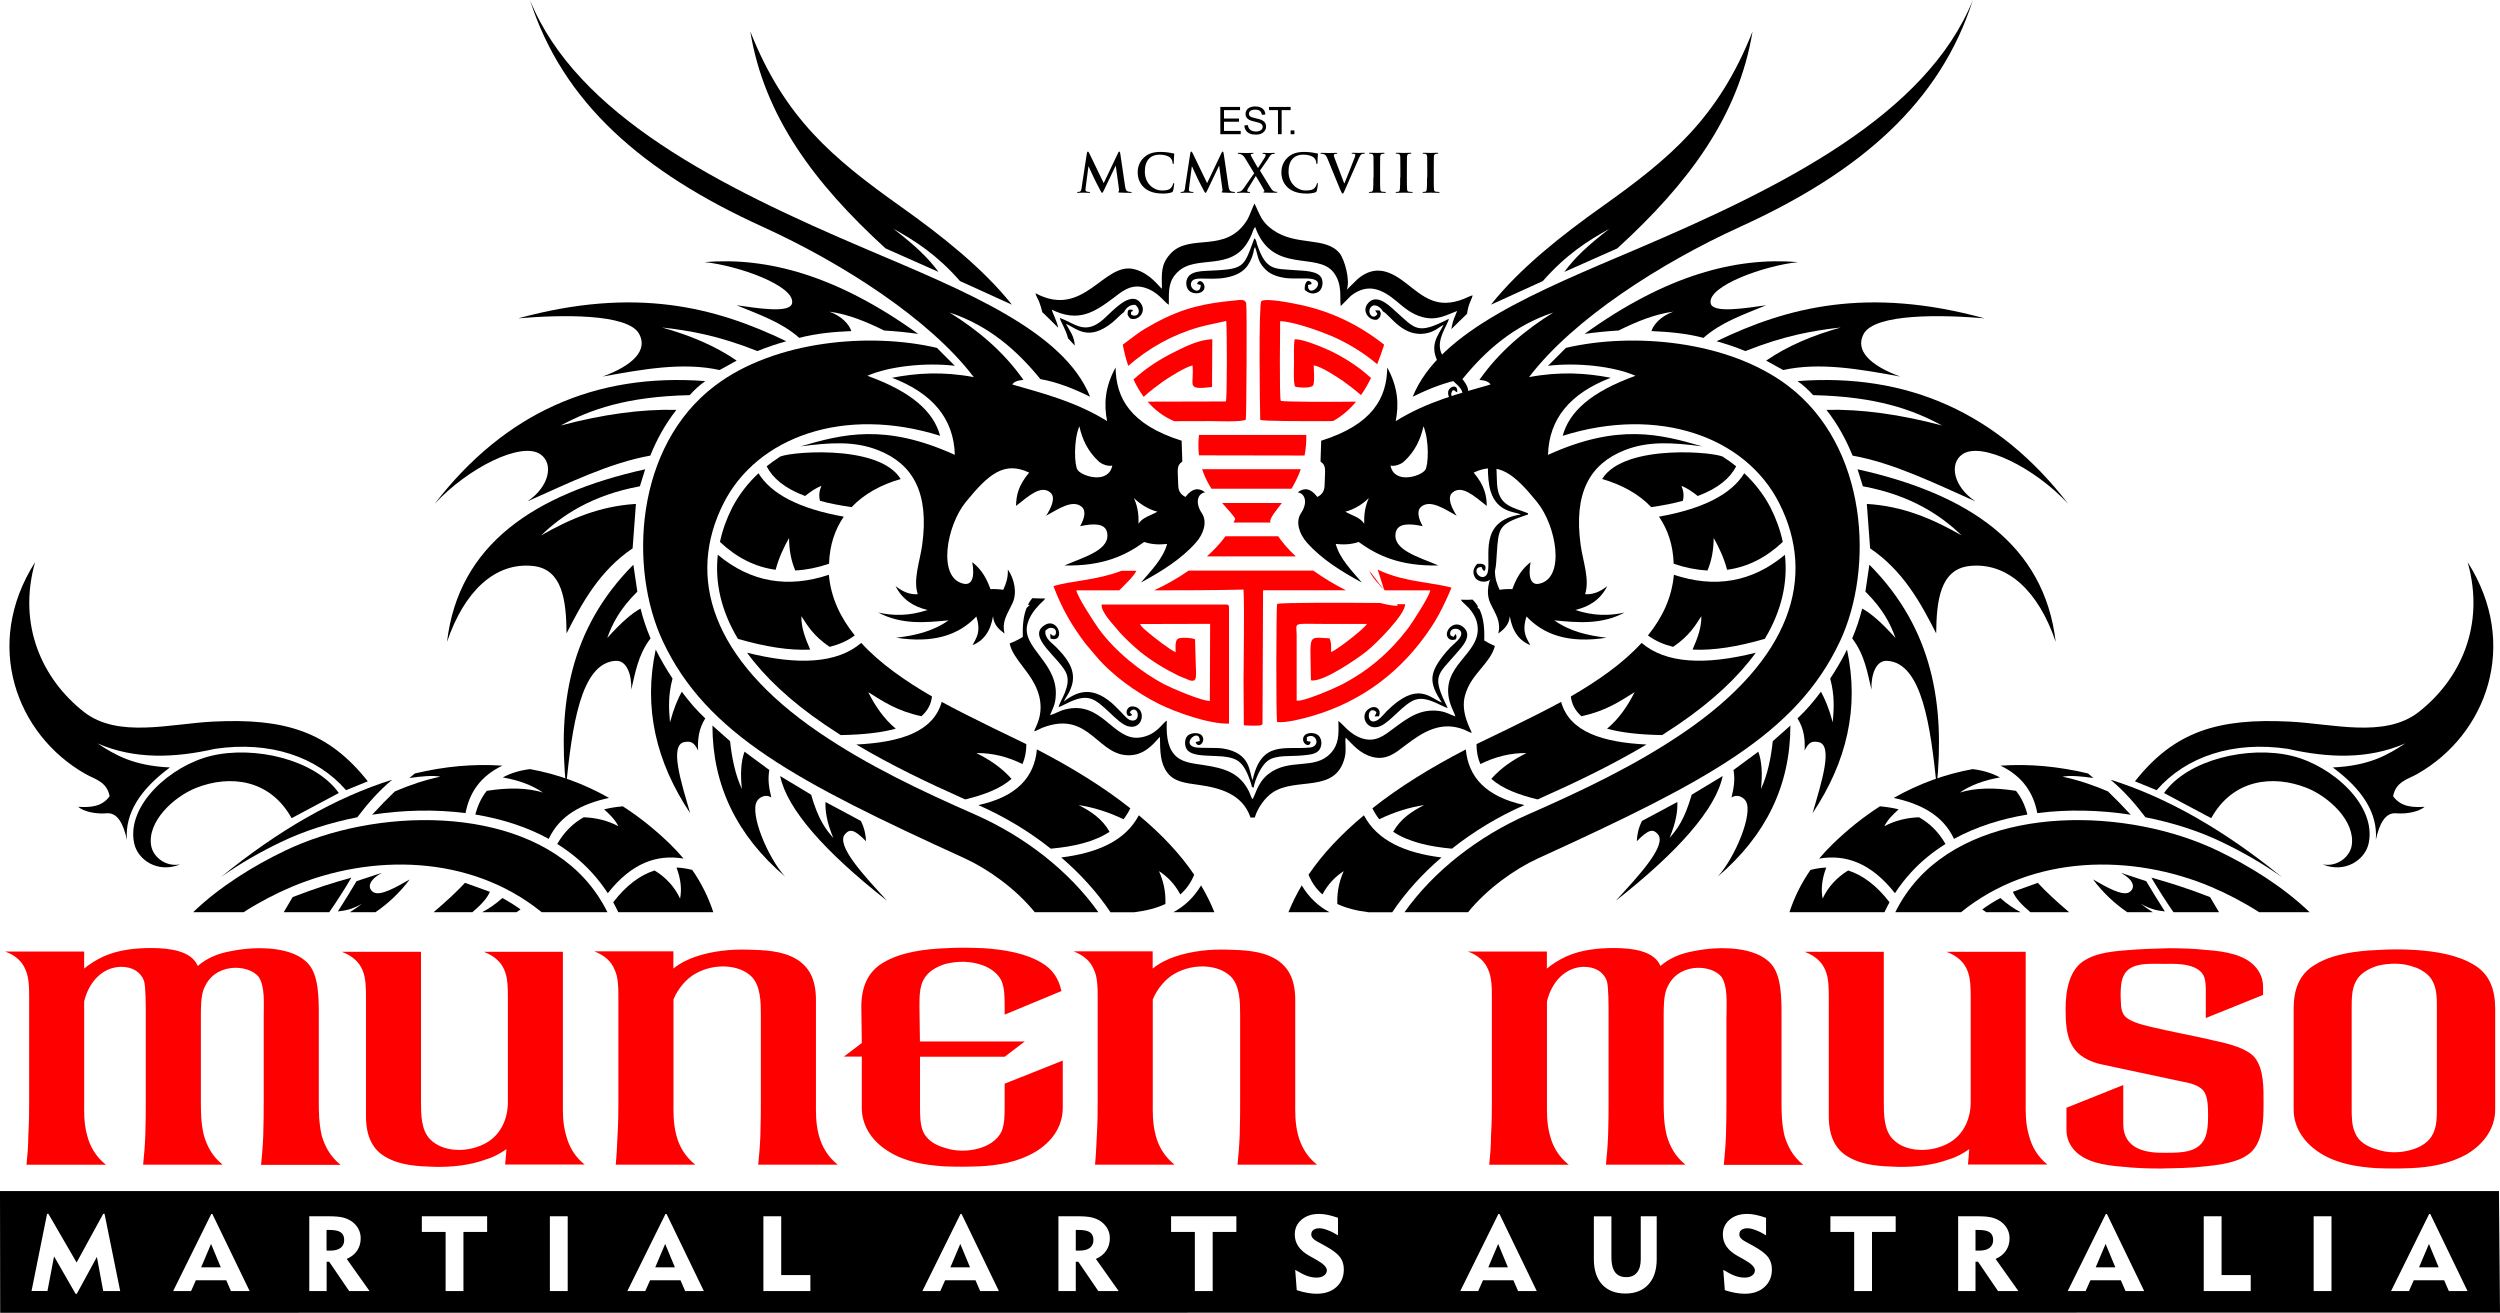 <svg xmlns="http://www.w3.org/2000/svg" id="Layer_1" viewBox="0 0 264.97 139.14"><defs><style>.cls-1{fill:#c92226;}.cls-1,.cls-2,.cls-3{fill-rule:evenodd;}.cls-2,.cls-4{fill:red;}</style></defs><path class="cls-1" d="M156.76,47.82c.38-.05.11-.06.1-.07-.09-.11-.16-.11-.34-.22,0,0-.08-.14-.24.23-.21.46-.1,1.08.21,1.28.68.45,1.47-.55.61-.69l-.03.41-.47-.03c-.22-.4-.08-.65.16-.9h0Z"></path><path class="cls-3" d="M112.21,74.95c.85-.31,2.13-1.29,3.42-.89,1.24.38,2.77,2.59,3.9,2.91,1.7.48,2.02-1.98.56-2.1-.92-.07-.86,1.37-.14.94.08-.11-.08-.1-.2-.32.29-.51.85-.3.84.3,0,.64-.62.72-1.05.4-.84-.63-2.9-3.89-5.73-2.51-.31.15-.95.52-1.03.69.01-.2.33-.61.47-.88.17-.31.32-.69.4-1.02.39-1.63-.77-2.92-1.73-3.9-.4-.41-1.23-.91-1.12-1.72.17-.15.36-.38.77-.28.39.09.43.47.25.78-.47.06-.14-.01-.51-.16l.03.49c1.64.5.85-2.27-.56-1.46-2.18,1.25,1.78,3.65,2.29,5.29.21.67.02,1.3-.2,1.89-.16.44-.62,1.21-.67,1.54h0Z"></path><path class="cls-3" d="M146.27,33.56c.1-.36.12-.31-.05-.66h-.47s.1.17.1.17c.06.1.15.11.11.26-.46.64-1.11-.21-.68-.76.38-.49,1.07-.01,1.29.43.77.37,2.21,2.97,4.83,2.27.71-.19,1.08-.55,1.59-.85-.45,1.08-1.99,2.36.07,4.94.23.29.54.61.84.91.26.26.63.55.87.87.99,1.29-1.63,1.42-.79.21.43.08.14.12.46.23.13-1-.94-.61-.96.01-.06,1.47,2.45,1.33,2.11-.35-.23-1.13-2.39-2.66-2.86-3.9-.53-1.4.75-2.94.83-3.55-3.37,1.73-3.53,1.08-5.65-.8-.43-.38-1.77-1.79-2.71-1.05-.95.76-.32,1.82.42,1.94.41.07.44-.08.67-.32h0Z"></path><path class="cls-3" d="M119.13,33.08c.17-.37.58-.82,1.2-.77.72.57.29,1.47-.45,1.03-.04-.58.06-.08.2-.49-.53-.1-.56,0-.57.5.16.28.19.43.52.46.74.08,1.54-.86.82-1.74-1.04-1.29-2.9.88-3.9,1.77-1.95,1.71-2.99.46-4.62-.15.02.31.63,1.19.87,2.16.25.27.49.53.71.78-.02-.97-.6-1.7-.94-2.31,1.14.48,2.36,1.93,4.94-.15.3-.24,1.07-1.04,1.23-1.09h0Z"></path><path class="cls-3" d="M154.31,67.75c.04-.11.08-.21.05-.37-.08-.36-.13-.06-.17-.04-.2.1.07.23-.31.09-.16-.06-.19-.17-.18-.35.07-.87,2.23-.41.53,1.06-.36.31-.67.62-.98.99-1.78,2.16-1.88,3.14-.43,5.33-1.26-.46-2.54-2.36-5.84.91-.27.27-.59.68-.87.88-1.39.99-1.29-1.69-.23-.79-.03.32-.08.19-.19.46h.45c.31-.65-.23-1.19-.87-.9-1.32.6-.48,2.58,1.03,1.94,1.1-.46,2.48-2.4,3.71-2.8,1.29-.42,2.85.79,3.43.87-1.73-3.47-1.11-3.42.95-5.82.52-.61,1.83-1.9.63-2.8-.59-.45-1.23-.16-1.52.32-.43.7.13,1.32.8,1.02h0Z"></path><path class="cls-3" d="M126.85,30.08c.15.09.23.06.41.12.02,1.14-1.33.46-.98-.31.36-.79,2.35.06,4.47-.68.68-.24,1.19-.62,1.5-1.09.19-.28.32-.53.44-.85.06-.18.11-.32.16-.52.06-.26.04-.39.17-.56.33.88.24,1.43.96,2.22.54.6,1.17.87,2.15,1.04.88.15,2.38-.03,3.04.14,1.47.37-.58,2.12-.54.62.28-.12.28.03.4-.2-.49-.63-.81.11-.74.73.35.27.81.55,1.42.21.38-.22.59-.87.38-1.42-.33-.86-1.94-.82-2.9-.9-2.16-.17-3,.07-3.95-2.71-.11-.33-.07-.48-.29-.67-1.19,3.21-.99,3.28-5.16,3.46-.61.03-1.27.1-1.69.45-.45.38-.49,1.17-.12,1.6.34.4,1.19.45,1.54.05.48-.56-.37-1.5-.65-.72h0Z"></path><path class="cls-3" d="M132.87,83.48c.16-.92.79-2.32,1.49-2.84.88-.67,2.52-.44,3.74-.58.63-.07,1.25-.09,1.64-.48.4-.39.42-1.2.03-1.6-.37-.38-1.25-.39-1.54.01-.48.69.6,1.45.68.61-.06-.02-.26.01-.4-.08v-.39c.98-.58,1.55.98.32,1.1-2.65.26-5.14-.79-6.07,3.46-.39-.84-.13-2.84-3.09-3.35-.81-.14-2.6,0-3.11-.16-1.37-.43.62-2.09.6-.64l-.44.11c.23.74,1.06.04.74-.58-.27-.52-1.21-.42-1.56-.12-.37.32-.42,1.2,0,1.61.99.96,4.11.14,5.39,1.14.61.48.92,1.26,1.19,1.99.06.16.08.22.13.4.11.37-.02.26.27.4h0Z"></path><path class="cls-3" d="M156.53,47.52c.18.11.24.11.34.22.01.02.28.02-.1.07,1.18-.35.95.74.93,1.67-.01.88.07,1.87.29,2.59.71,2.29,2.67,2.16,3.19,2.46-4.53.69-3.12,4.5-3.5,6.13-.11.48-.57.66-.95.34-.36-.3-.39-.93.31-.9,0,.02.06.19.07.19.15.23-.04.12.26.21.28-.65-.19-.82-.82-.73-.28.34-.57.79-.23,1.41.22.4.83.57,1.32.41.95-.31.92-1.79,1-2.87.19-2.8.2-3.14,3.01-4.09.38-.13.23,0,.31-.23-1.61-.65-3.14-.73-3.29-3.11-.06-.97-.01-2.03-.22-2.95-.35-1.57-1.69-1.19-1.92-.83h0Z"></path><path class="cls-3" d="M108.96,64.1c.07,0,.13,0,.18.02-.11.1-.22.2-.33.31-.31.76-.45,1.75-.4,3.07-.44.28-.91.51-1.4.7.36,1.73,2.39,3.09,3.07,5.36.66,2.21-.44,3.63-.47,3.95.2-.03.6-.27.85-.37,5.17-2.02,5.87,3.36,9.63,2.88,1.61-.21,2.57-1.71,2.85-1.92.02,1.56.02,2.76.78,3.79.75,1,2.01,1.11,3.27,1.29,2.34.32,4.71.99,5.55,3.47h.45c.31-1.06,1.11-2.13,1.89-2.65,2.5-1.69,6.71.16,7.65-3.74.19-.8.01-1.38.09-2.09.74.72,1.49,1.71,2.85,2.06,1.47.38,2.44-.43,3.45-1.21,1.91-1.46,3.82-2.65,6.28-1.68.22.09.61.31.79.34-.05-.29-1.24-2.14-.71-3.99.37-1.3,1.07-2.07,1.83-3,.49-.6,1.1-1.32,1.33-2.22-.39-.17-.77-.36-1.13-.59.06-1.45-.12-2.51-.5-3.3-.12-.1-.2-.19-.25-.26h.11c-.17-.3-.37-.55-.6-.77-.37.03-.77.03-1.23.01.17.35.63.56,1.12,1.23.35.47.58.97.65,1.61.31,2.99-4.02,4.09-2.96,7.98.16.59.46,1.1.61,1.55-.56-.17-.9-.45-1.69-.57-2.01-.28-3.34.71-4.86,1.84-.95.7-1.86,1.5-3.28,1.08-1.43-.43-2.19-1.67-2.58-1.86.05,1.47.06,2.47-.83,3.43-1.71,1.82-4.36.44-6.6,2.2-1.22.96-1.39,2.4-1.69,2.65-.13-.21-.24-.59-.35-.81-.98-1.98-2.59-2.47-4.8-2.8-1.31-.2-2.42-.29-3.15-1.16-.75-.89-.82-2.26-.76-3.55-.47.23-1.07,1.54-2.85,1.79-2.85.39-4.02-4-7.96-2.97-.59.15-1.1.49-1.57.6.22-.57.47-.94.57-1.65.55-3.89-3.71-5.41-2.95-8.06.24-.85.76-1.49,1.32-2.08.23-.24.38-.32.55-.58-.52,0-.96,0-1.36-.03-.19.21-.35.45-.49.73h0ZM155.5,33.24s0-.05,0-.07c.18-1.13.47-1.34.58-1.87-.35.09-.64.27-.94.38-2.85,1.13-4.3-.25-6.11-1.66-1.51-1.17-3.18-2.08-5.11-.47l-1.18,1.16c.39-.98-.23-3.22-.76-3.87-1.48-1.81-4.6-.71-7.08-2.48-1.18-.84-1.31-1.47-1.93-2.78-.13.16-.54,1.32-.74,1.66-2.29,3.79-6.14,1.36-8.21,3.69-.98,1.1-.9,1.99-.87,3.67-.31-.2-1.21-1.61-2.89-2.06-3.28-.88-5.33,5.31-10.51,2.54.05.29.26.59.37.86.16.41.27.79.35,1.14.59.56,1.15,1.12,1.69,1.66-.19-.86-.6-1.53-.68-1.92,2.8,1.38,4.48.29,6.48-1.2.82-.61,1.79-1.54,3.22-1.17,1.56.4,2.22,1.61,2.7,1.85-.01-1.64-.02-2.53.93-3.46,1.95-1.93,5.67.02,7.52-3.33.12-.22.25-.45.35-.71.11-.27.16-.53.35-.75,1.8,5.07,6.57,2.57,8.31,4.82.97,1.26.63,2.66.76,3.57l1.08-1.09c1.8-1.41,3.33-.67,4.78.53.85.71,1.62,1.41,2.81,1.73,1.53.41,2.56-.24,3.67-.65-.24.63-.42.89-.57,1.67-.02.08-.03.17-.04.25.54-.54,1.1-1.09,1.69-1.65h0Z"></path><path class="cls-2" d="M130.26,76.68v-12.18c.01-.47-.1-.43-.6-.43h-12.9c-.1.81,1.37,2.27,1.73,2.73.51.64,1.65,1.7,2.31,2.24,1.23,1,2.66,1.87,4.15,2.6l1.18.48c.85.2.61-.52.59-2.24l-.06-2.12c-.37-.17-1.26-.21-1.68-.11-.49.11-.38.93-.37,1.48-.56-.22-2.33-1.59-2.93-2.11-.24-.2-.76-.61-.84-.88l7.42-.02-.03,8.17c-.81.04-3.99-1.33-4.75-1.72-2.55-1.32-5.32-3.57-7.03-5.93-.41-.57-2.25-3.35-2.37-4.07,1.52,0,3.03,0,4.55,0,.7-.71,1.49-1.44,1.82-2.07h-1.59c-2.64,1.01-5.25,1.04-7.21,1.62l.02.05c.89,2.34,1.91,4.11,3.37,6.04l1.08,1.28c1.71,2.05,4.29,3.91,6.76,5.14,1.62.81,5.3,2.15,7.39,2.06h0ZM127.93,58.97h9.41c-.72-.67-1.36-1.38-1.87-2.13h-5.59c-.54.75-1.21,1.46-1.96,2.13h0ZM128.4,51.8h8.48c.37-.61.72-1.3.99-2.07h-10.46c.25.78.61,1.46.99,2.07h0ZM127.08,48.26c3.13,0,7.18.02,11.19.02.13-.67.2-1.4.18-2.18h-11.37c-.09.78-.08,1.49,0,2.16h0ZM146.7,36.53c-2.56-2.03-5.51-3.5-8.89-4.22-.76-.16-3.58-.75-4.13-.4-.29.59-.15,11.07-.11,12.6.37.12,4.03.14,7.71.12.97-.53,1.77-1.24,2.45-2.06-2.45.04-7.77.03-7.98-.09-.17-.15-.07-8.32-.07-8.44,1.39.03,4.23,1.06,5.37,1.54,1.77.75,3.46,1.8,4.92,3.02.28-.71.52-1.41.74-2.08h0ZM145.32,40.07c-.46-.41-.86-.75-1.13-.95-.91-.69-2.04-1.39-3.16-1.92-.68-.32-3.03-1.33-3.82-1.23-.1.64-.06,1.83-.06,2.52,0,.27-.08,2.3.12,2.48.1.08,1.61.25,1.89-.11.21-.26.08-1.71.08-2.13.8.1,2.45,1.21,3.13,1.67.35.24,1.26.93,1.88,1.48.4-.57.75-1.19,1.06-1.81h0ZM119.58,38.78c2.16-1.88,4.66-3.3,7.53-4.11.96-.27,1.89-.42,2.86-.65.08.84.1,8.11-.04,8.53l-8.29.02c.74.87,1.67,1.59,2.81,2.07,1.31,0,2.61-.01,3.85-.01.73,0,3.28.12,3.74-.15.07-.23.14-11.92.04-12.34-.11-.49-.71-.34-1.14-.3-3.27.3-5.6.8-8.59,2.44-.75.41-1.28.71-1.93,1.19-.51.37-.98.72-1.42,1.06.14.74.33,1.5.58,2.25h0ZM121.22,42.06c.6-.57,1.68-1.37,2.08-1.65.56-.39,2.27-1.48,3.09-1.68.22,2.12-.81,2.63,2.07,2.29l.03-5.07c-1.46.07-2.8.76-3.88,1.29-1.75.86-3.16,1.79-4.47,2.98.3.65.66,1.27,1.08,1.84h0ZM135.85,53.31h-6.32c.64.74,1.19,1.29,1.39,1.68-.05.13-.11.26-.17.39h3.92s-.04-.08-.05-.13c.04-.43.58-1.06,1.24-1.94h0ZM122.33,62.57c3.15,0,6.3-.01,9.47-.08.11,2.32,0,7.25,0,9.66l.03,4.72c.2.03,1.54.08,1.77,0l.14-.06s.05-.02.07-.04l.06-14.21h8.79s-.03-.01-.03-.01c-1.15-.58-2.33-1.28-3.43-2.07h-13.22c-1.18.82-2.44,1.53-3.64,2.08h0ZM146.76,62.57h4.83c-.07.61-1.96,3.51-2.34,4.01-1.93,2.53-4.16,4.48-7.05,5.98-.66.34-4.06,1.84-4.77,1.7v-6.96c0-1.42-.61-1.17,3.3-1.17h4.14c-.05.3-2.98,2.65-3.79,2.98,0-.47.05-1.05-.18-1.46-2.4-.09-2-.6-1.96,4.45,1.21.29,4.94-2.31,5.89-3.06.98-.77,4.2-4,4.08-5-.09,0-.4,0-.85,0h0s0,0,0,0h0s.02.04.02.04h0s0,0,0,0h0s0,0,0,0h0s0,0,0,0l.02.03h0s0,0,0,0h0s0,0,0,0h0s0,0,0,0h0s0,0,0,0h0s0,0,0,0h0s0,0,0,0h0s0,0,0,0l.02.04h0s0,0,0,0h0s0,0,0,0h0s0,0,0,0h0s.02.06.02.06c-.5,0-1.13-.11-1.84-.3-3.8-.03-10.53-.06-10.94.1-.1.31-.13,12,0,12.52.95.11,2.81-.38,3.7-.64,5.41-1.58,9.59-4.83,12.61-9.38.6-.9,1.09-1.82,1.56-2.84.11-.24.37-.79.61-1.39-.88-.24-1.88-.38-2.95-.56h0c-.26-.04-.52-.09-.78-.13h-.02s-.24-.05-.24-.05h-.04s-.23-.05-.23-.05h-.04s-.23-.06-.23-.06h-.04c-.07-.02-.13-.04-.2-.05l-.08-.02-.19-.04-.08-.02-.18-.04-.13-.03-.15-.04-.15-.04-.13-.04-.13-.04-.14-.04-.15-.05-.16-.05-.11-.04c-.06-.02-.12-.04-.18-.06l-.1-.04-.17-.06-.12-.05h-.01s-.13-.06-.13-.06h0s-.12-.05-.12-.05l-.16-.07-.11-.05c-.06-.03-.11-.05-.17-.08l.65,2.04h0ZM145.17,60.48c.01.08.04.15.07.23v.03c.03.05.06.1.09.15l.02.03.02.03.02.03c.06.1.14.21.22.32h0s.03.04.03.04h0s.02.03.02.03l.03.03.08.1.03.03h0s.02.03.02.03l.03.03h0s.02.03.02.03l.03.03h.01s.02.03.02.03l.03.03v.02s.03.02.03.02l.03.03.02.02v.02s.05.03.05.03l.02.02h.01s.03.05.03.05l.02.02h.01s.03.05.03.05l.02.03h0s.03.04.03.04l.03.03h0s.03.04.03.04l.03.03h0s.03.04.03.04l.03.03h0s.03.04.03.04l.03.03h0s.03.03.03.03l.03.03h0s.03.03.03.03l.03.03h0s.03.03.03.03l.03.03h0s.03.03.03.03l-1.59-2.09h0Z"></path><path d="M114.65,19.88c-.03.19-.07.41-.23.44-.08.02-.12.02-.17.02-.06,0-.09.01-.09.04,0,.05.04.06.1.06.18,0,.45-.02.56-.02.1,0,.35.02.59.02.08,0,.13-.01.13-.06,0-.03-.04-.04-.08-.04-.06,0-.13,0-.24-.03-.1-.02-.17-.07-.17-.18,0-.09,0-.16.02-.26l.29-2.23h.02c.2.42.53,1.13.58,1.25.07.16.51,1.02.65,1.27.09.17.15.28.2.28s.08-.05.21-.31l1.22-2.55h.02l.34,2.47c.02.16,0,.23-.03.24-.04.02-.06.03-.06.06,0,.03.03.05.16.06.22.02,1,.03,1.14.03.08,0,.15-.02.15-.06,0-.03-.04-.04-.09-.04-.07,0-.19,0-.35-.06-.17-.05-.22-.21-.28-.57l-.51-3.47c-.02-.12-.05-.17-.1-.17s-.08.04-.12.13l-1.53,3.21-1.53-3.17c-.07-.15-.11-.17-.15-.17s-.08.05-.1.15l-.56,3.66h0ZM134.43,16.77c.17-.25.28-.4.41-.44.08-.02.15-.03.2-.03s.09-.02.09-.05-.04-.05-.1-.05c-.21,0-.44.02-.55.02s-.34-.02-.56-.02c-.08,0-.12.02-.12.05,0,.04.03.05.07.05.04,0,.12,0,.18.02.06.02.1.06.1.1,0,.04-.02.13-.06.21-.08.16-.6.94-.76,1.18-.22-.38-.47-.79-.71-1.24-.03-.06-.06-.13-.06-.16s.02-.07.07-.09c.04-.02.12-.02.15-.02.05,0,.08-.01.08-.05s-.03-.05-.11-.05c-.21,0-.52.02-.6.02-.26,0-.72-.02-.85-.02-.07,0-.11.01-.11.04,0,.04.02.06.06.06.06,0,.15.01.24.04.2.06.33.2.47.42l.97,1.6-1.07,1.53c-.19.27-.3.38-.46.42-.08.02-.17.03-.21.03-.04,0-.08.02-.08.05s.03.05.08.05h.1c.09,0,.36-.02.47-.02.14,0,.49.02.53.02h.1c.07,0,.11-.01.11-.05,0-.03-.03-.05-.07-.05-.04,0-.1,0-.13-.01-.05-.01-.1-.04-.11-.1,0-.06.02-.15.08-.24l.83-1.34c.26.42.58.97.89,1.52.04.07.02.12-.01.13-.05.01-.08.03-.08.06,0,.04.04.06.19.06.43.01.88.01,1.01.01h.17c.06,0,.11-.02.11-.06,0-.03-.03-.04-.07-.04-.05,0-.12,0-.21-.03-.15-.04-.23-.11-.33-.24-.14-.18-1.05-1.7-1.23-1.98l.92-1.32h0ZM138.4,20.52c.36,0,.79-.04,1.01-.13.1-.04.12-.07.15-.16.06-.19.12-.68.12-.75,0-.04-.01-.08-.05-.08-.04,0-.06.02-.07.11-.02.1-.1.26-.19.37-.22.26-.53.31-1.03.31-.75,0-1.77-.66-1.77-2,0-.54.11-1.08.52-1.45.25-.22.57-.35,1.06-.35.52,0,.95.15,1.14.35.14.15.21.34.22.52,0,.08.01.12.06.12.05,0,.06-.04.07-.13.01-.11,0-.42.02-.61.01-.2.03-.26.03-.31,0-.03-.02-.06-.08-.07-.17-.02-.35-.07-.56-.1-.26-.03-.47-.06-.81-.06-.84,0-1.37.22-1.77.6-.54.49-.66,1.16-.66,1.54,0,.54.15,1.17.7,1.66.51.44,1.16.61,1.93.61h0ZM142.09,20.18c.11.26.14.34.21.34.08,0,.11-.09.26-.42.12-.28.39-.89.75-1.71.3-.69.45-.99.67-1.52.15-.36.24-.45.31-.51.1-.07.22-.07.28-.07s.09-.01.09-.05-.04-.05-.12-.05c-.17,0-.43.02-.53.02-.07,0-.31-.02-.59-.02-.11,0-.16.01-.16.06,0,.04.04.04.1.04.07,0,.16,0,.22.03.05.02.07.06.07.11,0,.05-.02.13-.05.21-.13.37-.86,2.18-1.11,2.8h-.02l-.97-2.55c-.08-.2-.13-.36-.13-.43,0-.05.02-.09.06-.12.04-.03.13-.04.22-.04.05,0,.08-.01.08-.05s-.06-.05-.13-.05c-.28,0-.55.02-.69.02-.2,0-.52-.02-.81-.02-.08,0-.15,0-.15.05,0,.03.02.05.07.05.04,0,.13,0,.22.02.2.06.3.12.43.43l1.41,3.43h0ZM145.56,18.82c0,.54,0,.99-.03,1.22-.02.16-.05.26-.16.28-.05.01-.12.02-.2.02-.07,0-.09.02-.09.04,0,.04.04.06.11.06.22,0,.58-.02.71-.02.15,0,.51.02.88.02.06,0,.11-.02.11-.06,0-.03-.03-.04-.09-.04-.08,0-.21-.01-.29-.02-.17-.02-.21-.12-.22-.28-.02-.24-.02-.68-.02-1.23v-.99c0-.85,0-1.01.01-1.19.01-.2.06-.29.21-.32.07-.01.11-.02.17-.02s.09-.01.09-.06c0-.03-.04-.04-.12-.04-.21,0-.54.02-.68.02-.16,0-.52-.02-.73-.02-.09,0-.13.01-.13.04,0,.04.03.06.09.06.07,0,.14,0,.2.02.12.03.18.12.19.31.01.18.01.34.01,1.19v.99h0ZM148.4,18.82c0,.54,0,.99-.03,1.22-.02.16-.05.26-.16.28-.05.01-.12.02-.2.02-.07,0-.09.02-.09.04,0,.04.04.06.11.06.22,0,.58-.02.71-.02.15,0,.51.02.88.02.06,0,.11-.02.11-.06,0-.03-.03-.04-.09-.04-.08,0-.21-.01-.29-.02-.17-.02-.21-.12-.22-.28-.02-.24-.02-.68-.02-1.23v-.99c0-.85,0-1.01.01-1.19.01-.2.06-.29.21-.32.07-.01.11-.02.17-.02s.09-.01.09-.06c0-.03-.04-.04-.12-.04-.21,0-.54.02-.68.02-.16,0-.52-.02-.73-.02-.09,0-.13.01-.13.04,0,.04.03.06.09.06.07,0,.14,0,.2.02.12.03.18.12.19.31.01.18.01.34.01,1.19v.99h0ZM151.25,18.82c0,.54,0,.99-.03,1.22-.02.16-.05.26-.16.28-.05.01-.12.02-.2.02-.07,0-.09.02-.09.04,0,.04.04.06.11.06.22,0,.58-.02.71-.02.15,0,.51.02.88.02.06,0,.11-.02.11-.06,0-.03-.03-.04-.09-.04-.08,0-.21-.01-.29-.02-.17-.02-.21-.12-.22-.28-.02-.24-.02-.68-.02-1.23v-.99c0-.85,0-1.01.01-1.19.01-.2.06-.29.21-.32.07-.01.11-.02.17-.02s.09-.01.09-.06c0-.03-.04-.04-.12-.04-.21,0-.54.02-.68.02-.16,0-.52-.02-.73-.02-.09,0-.13.01-.13.04,0,.04.03.06.09.06.07,0,.14,0,.2.02.12.03.18.12.19.31.01.18.01.34.01,1.19v.99h0ZM123.17,20.52c.36,0,.79-.04,1.01-.13.1-.04.12-.07.15-.16.06-.19.12-.68.12-.75,0-.04-.01-.08-.05-.08-.04,0-.06.02-.07.11-.02.1-.1.26-.19.37-.22.26-.53.31-1.03.31-.75,0-1.77-.66-1.77-2,0-.54.11-1.08.52-1.45.25-.22.57-.35,1.06-.35.52,0,.95.15,1.14.35.14.15.21.34.22.52,0,.08.01.12.06.12.05,0,.06-.04.07-.13.01-.11,0-.42.02-.61.01-.2.03-.26.03-.31,0-.03-.02-.06-.08-.07-.17-.02-.35-.07-.56-.1-.26-.03-.47-.06-.81-.06-.84,0-1.37.22-1.77.6-.54.49-.66,1.16-.66,1.54,0,.54.15,1.17.7,1.66.51.44,1.16.61,1.93.61h0ZM125.61,19.88c-.03.19-.07.41-.23.44-.08.02-.12.02-.17.02-.06,0-.09.01-.09.04,0,.05.04.06.1.06.18,0,.45-.02.56-.02.1,0,.35.02.59.02.08,0,.13-.01.13-.06,0-.03-.04-.04-.08-.04-.06,0-.13,0-.24-.03-.1-.02-.17-.07-.17-.18,0-.09,0-.16.02-.26l.29-2.23h.02c.2.42.53,1.13.58,1.25.07.16.51,1.02.65,1.27.09.17.15.28.2.28s.08-.05.21-.31l1.22-2.55h.02l.34,2.47c.02.16,0,.23-.03.24-.04.02-.06.03-.06.06,0,.03.03.05.16.06.22.02,1,.03,1.14.03.08,0,.15-.02.15-.06,0-.03-.04-.04-.09-.04-.07,0-.19,0-.35-.06-.17-.05-.22-.21-.28-.57l-.51-3.47c-.02-.12-.05-.17-.1-.17s-.08.04-.12.13l-1.53,3.21-1.53-3.17c-.07-.15-.11-.17-.15-.17s-.08.05-.1.15l-.56,3.66h0Z"></path><path class="cls-4" d="M27.95,107.69c0-1.39.14-3.1-.51-4.12-.51-.69-1.71-1.11-2.96-.97-1.34.19-2.32.88-2.87,2.18-.32.83-.32,1.95-.32,2.92v9.12c0,.93,0,2.22.32,3.52.32,1.11.88,2.22,1.99,3.1h-8.43c.09-.88.19-1.99.23-3.1.05-1.39.05-2.78.05-3.52v-9.12c0-1.25,0-3.15-.19-3.75-.37-.97-1.25-1.48-2.45-1.48-1.94.05-3.38,1.57-3.89,3.66v10.7c0,.93-.05,2.22.32,3.52.28,1.11.88,2.22,1.99,3.1H2.81c.09-.88.19-1.99.19-3.1.09-1.39.09-2.78.09-3.52v-11.07c0-1.02,0-2.18-.42-3.06-.32-.74-.97-1.44-2.13-1.85h8.38v1.81c.6-.51,1.3-.93,2.08-1.3,1.57-.69,3.33-.88,5.05-.88,1.99,0,4.26.32,4.91,1.9,1.02-.88,2.22-1.34,3.52-1.57,2.73-.56,6.62-.51,8.24,1.39,1.07,1.25,1.07,3.61,1.07,5.51v9.12c0,.93,0,2.22.32,3.57.32,1.07.88,2.18,1.99,3.06h-8.43c.09-.88.19-1.99.23-3.06.05-1.44.05-2.82.05-3.57v-9.12h0ZM53.7,121.78c-.65.46-1.39.87-2.18,1.1-1.76.65-3.7.83-5.46.79-1.76-.05-3.61-.14-5.14-1.02-1.34-.73-2.13-2.08-2.13-4.35v-12.52c0-.97,0-2.13-.37-2.96-.32-.78-.97-1.47-2.18-1.94h8.38v15.76c0,1.44,0,3.14.97,4.11,1.34,1.39,4.03,1.48,5.97.37,1.53-.88,2.27-2.55,2.27-4.3v-11.04c0-.97,0-2.13-.37-2.96-.32-.78-.97-1.47-2.18-1.94h8.38v15.95c0,.93-.05,2.26.37,3.6.28,1.07.88,2.17,1.94,3h-8.43c.05-.46.09-1.07.14-1.66h0ZM71.39,102.64c.69-.56,1.53-.97,2.36-1.25,1.76-.6,3.7-.79,5.46-.74,1.76.05,3.61.09,5.14.97,1.34.79,2.13,2.08,2.13,4.35v10.84c0,.93-.05,2.22.32,3.57.32,1.11.88,2.18,1.99,3.06h-8.43c.09-.83.19-1.99.23-3.06.05-1.44.05-2.82.05-3.57v-9.12c0-1.44,0-3.15-.97-4.17-1.34-1.34-4.03-1.44-5.97-.32-.93.51-1.85,1.57-2.32,2.73v10.88c0,.93-.05,2.22.32,3.57.28,1.07.88,2.18,1.99,3.06h-8.43c.09-.88.14-1.99.19-3.06.09-1.44.09-2.82.09-3.57v-11.07c0-1.02,0-2.18-.42-3.01-.32-.79-.97-1.44-2.13-1.9h8.38v1.81h0ZM97.51,110.38h11.11l-2.13,1.62h-8.98v5.28c0,.88,0,1.85.32,2.64.42.93,1.3,1.44,2.22,1.71,1.2.42,2.5.42,3.7.09.97-.28,1.94-.83,2.41-1.81.32-.79.32-1.76.32-2.64v-2.41l6.16-2.45v5c0,2.04-1.2,3.66-2.92,4.68-1.81,1.07-3.89,1.44-5.97,1.53-1.25.05-2.45.05-3.7,0-2.04-.14-4.03-.46-5.79-1.53-1.71-1.02-2.92-2.64-2.92-4.68v-5.42h-1.9l1.9-1.44-.05-3.84c0-2.04.65-3.7,2.32-4.68,1.85-1.11,4.35-1.44,6.62-1.53,1.34-.09,2.69-.05,4.03,0,2.13.14,4.4.51,6.11,1.53,1.2.69,1.85,1.71,2.13,3.01l-6.02,2.5v-.88c0-.93,0-1.99-.37-2.78-.37-.69-1.02-1.2-1.85-1.53-1.3-.51-2.73-.51-4.03-.19-1.07.32-1.94.88-2.36,1.71-.42.79-.42,1.85-.42,2.78l.05,3.7h0ZM122.19,102.64c.69-.56,1.53-.97,2.36-1.25,1.76-.6,3.7-.79,5.46-.74,1.76.05,3.61.09,5.14.97,1.34.79,2.13,2.08,2.13,4.35v10.84c0,.93-.05,2.22.32,3.57.32,1.11.88,2.18,1.99,3.06h-8.43c.09-.83.19-1.99.23-3.06.05-1.44.05-2.82.05-3.57v-9.12c0-1.44,0-3.15-.97-4.17-1.34-1.34-4.03-1.44-5.97-.32-.93.51-1.85,1.57-2.32,2.73v10.88c0,.93-.05,2.22.32,3.57.28,1.07.88,2.18,1.99,3.06h-8.43c.09-.88.14-1.99.19-3.06.09-1.44.09-2.82.09-3.57v-11.07c0-1.02,0-2.18-.42-3.01-.32-.79-.97-1.44-2.13-1.9h8.38v1.81h0ZM182.99,107.69c0-1.39.14-3.1-.51-4.12-.51-.69-1.71-1.11-2.96-.97-1.34.19-2.32.88-2.87,2.18-.32.83-.32,1.95-.32,2.92v9.12c0,.93,0,2.22.32,3.52.32,1.11.88,2.22,1.99,3.1h-8.43c.09-.88.19-1.99.23-3.1.05-1.39.05-2.78.05-3.52v-9.12c0-1.25,0-3.15-.19-3.75-.37-.97-1.25-1.48-2.45-1.48-1.94.05-3.38,1.57-3.89,3.66v10.7c0,.93-.05,2.22.32,3.52.28,1.11.88,2.22,1.99,3.1h-8.43c.09-.88.19-1.99.19-3.1.09-1.39.09-2.78.09-3.52v-11.07c0-1.02,0-2.18-.42-3.06-.32-.74-.97-1.44-2.13-1.85h8.38v1.81c.6-.51,1.3-.93,2.08-1.3,1.57-.69,3.33-.88,5.05-.88,1.99,0,4.26.32,4.91,1.9,1.02-.88,2.22-1.34,3.52-1.57,2.73-.56,6.62-.51,8.24,1.39,1.07,1.25,1.07,3.61,1.07,5.51v9.12c0,.93,0,2.22.32,3.57.32,1.07.88,2.18,1.99,3.06h-8.43c.09-.88.19-1.99.23-3.06.05-1.44.05-2.82.05-3.57v-9.12h0ZM208.74,121.78c-.65.46-1.39.87-2.18,1.1-1.76.65-3.7.83-5.46.79-1.76-.05-3.61-.14-5.14-1.02-1.34-.73-2.13-2.08-2.13-4.35v-12.52c0-.97,0-2.13-.37-2.96-.32-.78-.97-1.47-2.18-1.94h8.38v15.76c0,1.44,0,3.14.97,4.11,1.34,1.39,4.03,1.48,5.97.37,1.53-.88,2.27-2.55,2.27-4.3v-11.04c0-.97,0-2.13-.37-2.96-.32-.78-.97-1.47-2.18-1.94h8.38v15.95c0,.93-.05,2.26.37,3.6.28,1.07.88,2.17,1.94,3h-8.43c.05-.46.09-1.07.14-1.66h0ZM224.76,105.52c.05.69-.05,1.48.37,2.08.42.6,1.71.97,2.69,1.2,2.32.56,4.68.97,7.04,1.53,1.48.32,3.29.79,4.12,1.76.97,1.25.93,3.15.93,4.86s-.05,3.75-1.16,5c-.97,1.02-2.59,1.44-5.05,1.67-1.57.19-3.15.19-4.68.23-1.39,0-2.78-.05-4.03-.19-1.99-.14-3.98-.51-5.09-1.71-.51-.56-.88-1.25-.88-2.22v-2.32l6.02-2.41v4.12c0,2.78,2.59,3.1,4.45,3.06,1.67,0,3.43,0,4.17-1.48.32-.69.37-1.57.37-2.41,0-.79,0-1.76-.32-2.41-.42-.88-1.67-1.11-2.69-1.3-2.73-.6-5.51-1.16-8.24-1.76-1.3-.28-2.55-.88-3.2-2.08-.6-1.07-.65-2.55-.65-3.8,0-2.04.42-4.26,2.08-5.19.97-.6,2.32-.88,4.17-1.02,1.57-.14,3.1-.19,4.68-.23,1.39,0,2.78.05,4.03.19,1.99.14,3.98.51,5.09,1.71.51.56.88,1.25.88,2.22v.83l-6.07,2.45v-2.64c0-.6,0-1.16-.14-1.62-.46-1.44-2.64-1.53-4.08-1.48-1.67,0-3.8-.23-4.49,1.25-.28.56-.32,1.34-.32,2.08h0ZM255.51,123.81h0c-1.2.05-2.45.05-3.66,0-2.04-.14-4.08-.46-5.83-1.53-1.67-1.02-2.92-2.64-2.92-4.68v-10.7c0-2.04.6-3.7,2.32-4.68,1.81-1.11,4.31-1.44,6.58-1.53,1.34-.09,2.73-.09,4.03,0,2.13.14,4.4.51,6.11,1.53,1.71.97,2.32,2.64,2.32,4.68v10.7c0,2.04-1.25,3.66-2.92,4.68-1.85,1.07-3.94,1.44-6.02,1.53h0ZM256.02,102.55h0c-1.25-.51-2.69-.51-4.03-.19-1.02.32-1.94.88-2.32,1.71-.42.79-.42,1.85-.42,2.78v10.6c0,.88,0,1.85.37,2.64.37.93,1.3,1.44,2.22,1.71,1.16.42,2.45.42,3.66.09,1.02-.28,1.99-.83,2.41-1.81.37-.79.37-1.76.37-2.64v-10.6c0-.93,0-1.99-.42-2.78-.32-.69-1.02-1.2-1.85-1.53h0Z"></path><path class="cls-3" d="M0,126.24h264.86s.11,12.88.11,12.88L.02,139.14l-.02-12.9h0ZM3.34,136.84l1.65-8.19h.14l2.99,5.16,2.82-5.16h.14l1.66,8.19h-1.8l-.67-3.62-2.13,3.91h-.13l-2.28-3.97-.7,3.67h-1.69ZM21.32,134.32h2.08l-1.03-2.48-1.05,2.48h0ZM18.35,136.84l4.04-8.17h.12l3.95,8.17h-1.98l-.5-1.15h-3.22l-.51,1.15h-1.91ZM34.92,130.36h-.31v2.19h.4c.48,0,.84-.1,1.09-.29.25-.19.38-.47.38-.83,0-.38-.12-.65-.37-.82-.24-.17-.64-.25-1.19-.25h0ZM32.78,136.84v-7.93h2.04c.65,0,1.16.04,1.52.13.36.09.68.23.96.43.29.21.52.47.69.78.16.31.24.64.24.99,0,.5-.13.94-.38,1.31-.25.38-.62.67-1.1.88l2.42,3.41h-2.16l-2.12-3.11h-.27v3.11h-1.84ZM47.23,136.84v-6.27h-2.52v-1.66h6.92v1.66h-2.51v6.27h-1.89ZM58.28,136.84v-7.93h1.89v7.93h-1.89ZM69.45,134.32h2.08l-1.03-2.48-1.05,2.48h0ZM66.49,136.84l4.04-8.17h.12l3.95,8.17h-1.98l-.5-1.15h-3.22l-.51,1.15h-1.91ZM80.91,136.84v-7.93h1.89v6.23h3.09v1.7h-4.98ZM100.73,134.32h2.08l-1.03-2.48-1.05,2.48h0ZM97.76,136.84l4.04-8.17h.12l3.95,8.17h-1.98l-.5-1.15h-3.22l-.51,1.15h-1.91ZM114.33,130.36h-.31v2.19h.4c.48,0,.84-.1,1.09-.29.25-.19.38-.47.38-.83,0-.38-.12-.65-.37-.82-.24-.17-.64-.25-1.19-.25h0ZM112.18,136.84v-7.93h2.04c.65,0,1.16.04,1.52.13.36.09.68.23.96.43.29.21.52.47.69.78s.24.64.24.99c0,.5-.13.94-.38,1.31-.25.38-.62.67-1.1.88l2.42,3.41h-2.16l-2.12-3.11h-.27v3.11h-1.84ZM126.64,136.84v-6.27h-2.52v-1.66h6.92v1.66h-2.51v6.27h-1.89ZM137.3,134.6c.49.3.9.51,1.24.63.34.12.67.18,1,.18s.59-.07.79-.22c.2-.14.3-.33.3-.55,0-.32-.35-.69-1.06-1.09-.11-.07-.2-.12-.26-.15l-.54-.3c-.52-.29-.91-.63-1.16-1-.25-.37-.38-.79-.38-1.26,0-.64.24-1.16.72-1.57.48-.41,1.1-.61,1.86-.61.28,0,.59.03.91.1.33.07.69.17,1.09.31v1.86c-.38-.24-.74-.42-1.09-.55-.34-.13-.63-.2-.88-.2-.27,0-.48.06-.63.17-.15.11-.23.27-.23.47,0,.14.04.27.14.39.09.12.23.23.41.33l.93.51c.78.43,1.3.83,1.57,1.19.27.37.4.8.4,1.3,0,.77-.26,1.4-.79,1.87-.53.48-1.23.71-2.1.71-.29,0-.62-.03-.96-.09-.35-.06-.73-.16-1.14-.29l-.16-2.11h0ZM157.74,134.32h2.08l-1.03-2.48-1.05,2.48h0ZM154.77,136.84l4.04-8.17h.12l3.95,8.17h-1.98l-.5-1.15h-3.22l-.51,1.15h-1.91ZM170.79,128.91v4.36c0,.7.13,1.22.39,1.57.26.35.65.52,1.17.52s.89-.16,1.15-.49c.27-.32.4-.8.4-1.41v-4.55h1.69v4.55c0,1.14-.29,2.04-.88,2.68-.59.64-1.4.96-2.44.96s-1.87-.32-2.46-.95c-.58-.63-.88-1.53-.88-2.67v-4.56h1.87ZM182.67,134.6c.49.3.9.51,1.24.63.34.12.67.18,1,.18s.59-.07.79-.22c.2-.14.3-.33.3-.55,0-.32-.35-.69-1.06-1.09-.11-.07-.2-.12-.26-.15l-.54-.3c-.52-.29-.91-.63-1.16-1-.25-.37-.38-.79-.38-1.26,0-.64.24-1.16.72-1.57.48-.41,1.1-.61,1.86-.61.28,0,.59.03.91.1.33.07.69.17,1.09.31v1.86c-.38-.24-.74-.42-1.09-.55-.34-.13-.63-.2-.88-.2-.27,0-.48.06-.63.17-.15.11-.23.27-.23.47,0,.14.04.27.14.39.09.12.23.23.41.33l.93.51c.78.43,1.3.83,1.57,1.19.27.37.4.8.4,1.3,0,.77-.26,1.4-.79,1.87-.53.48-1.23.71-2.1.71-.29,0-.62-.03-.96-.09-.35-.06-.73-.16-1.14-.29l-.16-2.11h0ZM196.52,136.84v-6.27h-2.52v-1.66h6.92v1.66h-2.51v6.27h-1.89ZM209.69,130.36h-.31v2.19h.4c.48,0,.84-.1,1.09-.29.25-.19.38-.47.38-.83,0-.38-.12-.65-.37-.82-.24-.17-.64-.25-1.19-.25h0ZM207.54,136.84v-7.93h2.04c.65,0,1.16.04,1.52.13.36.09.68.23.96.43.29.21.52.47.69.78.16.31.24.64.24.99,0,.5-.13.94-.38,1.31-.25.38-.62.67-1.1.88l2.42,3.41h-2.16l-2.12-3.11h-.27v3.11h-1.84ZM222.12,134.32h2.08l-1.03-2.48-1.05,2.48h0ZM219.15,136.84l4.04-8.17h.12l3.95,8.17h-1.98l-.5-1.15h-3.22l-.51,1.15h-1.91ZM233.57,136.84v-7.93h1.89v6.23h3.09v1.7h-4.98ZM245.22,136.84v-7.93h1.89v7.93h-1.89ZM256.39,134.32h2.08l-1.03-2.48-1.05,2.48h0ZM253.42,136.84l4.04-8.17h.12l3.95,8.17h-1.98l-.5-1.15h-3.22l-.51,1.15h-1.91Z"></path><path d="M64.38,96.68c-.64-1.29-1.45-2.49-2.44-3.57-7.2-7.84-22.21-7.55-31.79-2.92-3.26,1.57-6.81,3.74-9.68,6.49h5.35c1.67-1.07,3.41-1.97,5.08-2.68,8.39-3.54,18.92-3.47,26.51,2.68h6.98Z"></path><path d="M41.57,82.64c-1.5,1.25-2.65,2.6-3.7,3.98-2.94.58-5.73,1.48-8.16,2.66-2.06.99-4.25,2.22-6.32,3.7,6.09-4.98,12.22-8.48,18.18-10.34h0Z"></path><path d="M43.96,81.98c3.16-.76,6.27-1.04,9.28-.83-2.37,1.14-3.5,2.91-3.9,5.03-3.24-.42-6.64-.33-9.9.17.78-.85,1.59-1.68,2.41-2.47,1.63-.7,3.24-1.23,4.82-1.56-.81-.16-2.01-.04-3.28.14.18-.16.37-.32.56-.47h0Z"></path><path d="M56.15,81.51c2.91.53,5.72,1.54,8.4,3.06-2.85.62-5.21,1.81-6.39,4.34-2.34-1.28-5-2.12-7.78-2.58.26-.99.66-1.83,1.21-2.51,2.32-.37,4.33-.32,5.95.18-1.15-.79-2.58-1.31-4.25-1.6.8-.44,1.76-.74,2.86-.88h0Z"></path><path d="M59.06,89.45c.77-1.33,1.72-2.22,2.81-2.83,1.29.05,2.53.34,3.67.95-.35-.71-.92-1.25-1.51-1.79.64-.16,1.3-.26,1.98-.32,1.73,1.11,3.4,2.44,5.01,4,.51.5.99,1.01,1.43,1.54-2.82-.48-5.52.47-8.03,3.67-.51-.79-1.09-1.53-1.74-2.24-1.07-1.16-2.28-2.14-3.62-2.98h0Z"></path><path d="M65,95.62c1.37-1.78,2.84-2.87,4.38-3.36,1.18.73,2.11,1.7,2.7,2.98.19-.96.09-2.05-.38-3.29.54.02,1.1.11,1.67.25.97,1.4,1.71,2.89,2.23,4.48h-10.07c-.17-.36-.35-.71-.54-1.06h0Z"></path><path d="M55.17,96.39l-.42.29h-3.65c.68-.35,1.38-.82,2.15-1.5.62.34,1.25.72,1.92,1.21h0ZM45.96,96.68c1.28-1.09,2.46-2.17,3.32-3.11l2.64.95c-.28.68-.93,1.38-1.85,2.16h-4.11Z"></path><path d="M34.9,96.68c.8-1.15,1.58-2.37,2.34-3.66-1.82.5-3.83,1.13-6.22,2.06-.29.49-.61,1.03-.95,1.6h4.83Z"></path><path d="M39.8,96.68c1.34-.92,2.56-2.05,3.62-3.47-1.41.81-3.15,1.82-3.86,1.34-.61-.42-.56-1.22.91-2.04l-2.68.88c-.6,1.02-1.28,2.11-1.98,3.21.69-.09,1.43-.16,2.56-.82-.4.32-.83.62-1.28.9h2.7Z"></path><path d="M30.91,86.72c-2.3-4.15-6.55-4.62-10.11-3.22-2.4.95-5.21,3.58-4.78,6.13.21,1.21,1.56,2.29,3.09,1.98-2.39.99-4.52-.48-4.89-2.23-.86-4.03,3.87-8.24,8.16-9.27,4.57-1.1,11.02.38,13.53,3.94l-5.01,2.67h0Z"></path><path d="M18,81.35c-3.14,2.32-4.77,4.86-4.55,7.66-.37-1.68-.99-2.92-2.16-2.81-1.15.1-2.45-.19-3.01-.69,1.28.08,2.51.02,3.34-1.12-.3-1.57-1.57-1.79-2.58-2.37-7.28-4.14-10.9-13.67-5.32-22.44-1.9,6.73.8,12.44,5.18,15.88,3.61,2.82,9.14,1.24,13.71,1.02,7.58-.38,12.2,1.05,16.37,6.33l-2.3.94c-3.08-3.55-8.09-5.25-13.91-4.38-4.2.95-8.46,1.16-12.44-.58,1.85,1.22,3.8,2.37,7.67,2.55h0Z"></path><path d="M103.07,68.39c.39-.77.94-1.36.41-3.05-1.82,1.93-4.47,2.88-8.49,2.25,1.96-.23,3.87-.65,5.54-1.84-2.49.24-4.97.48-7.45-.83,1.58.36,3.28.38,5.23-.27-1.47-.35-2.66-1.08-3.39-2.53.67.52,1.4.92,2.35.86-.51-1.57.23-3.49.47-5.21.76-5.54-.97-8.59-4.65-10.05-2.55-1.01-5.13-.81-8.24-.41,4.42-1.28,8.89-2.49,16.35.9-.1-3.83-2.36-6.53-6.65-8.17,2.57-.5,5.35-.69,8.66-.07-4.7-6.18-14-12.12-22.37-15.93-12.8-5.82-21.21-13.2-24.67-24.04,4.92,12.19,20.16,19.81,35.61,26.39,10.48,4.46,20.95,8.66,23.76,15.66-1.75-.87-3.51-1.56-5.27-1.87-2.49-3.06-5.46-5.67-9.63-7.06,3.03,1.89,5.73,4.15,7.83,7.14-.69.06-1.03.24-1.18.49,3.35.97,6.7,1.81,10.05,3.88-.34-1.74-.26-3.57.9-5.68.04,3.22,1.54,6.04,7,7.76l.07,2.21c-.66.44-.46.92-.44,2.3,0,.56.07,1.11.78,1.45.69-.93,1.39-1.02,2.08-.49-.82.13-1.08,1.12-.35,2.21.63.94.15,2.25-.63,3.12-1.59,1.79-3.65,3.05-5.82,4.23,1.11-1.3,2.35-2.55,2.77-4.09-.81.09-1.62.07-2.43-.21-1.98,1.44-4.4,2.58-8.45,2.49,2.2-.94,4.93-1.67,4.51-3.53-.22-.95-1.44-.94-2.85-.63.42-.74.69-1.62.16-2.06-.98-.83-2.56.3-3.76.95.5-.77,1.08-1.95.43-2.47-1-.82-2.29.39-3.62,1.43.02-1.03.19-2.12,1.39-3.53-2.63-1.25-4.3.14-6.72,3.12-2.06,2.53-3.03,8.09-.21,8.66.8.16,1.2-.56.9-2.29.68.56,1.34,1.22,1.93,2.86.45-.02.9,0,1.35.07.26-.58.52-1.17.49-2.15.72,1.05,1,2.51.48,3.6-.55,1.18-1.14,1.87-.83,3.19-.58-.44-1.14-.9-1.22-1.84-.27,1.64-1.04,2.63-2.21,3.08h0ZM120.66,55.54c.41-.73,1.37-.91,2.01-1.31-.94-.22-1.92-.86-2.49-1.45.46,1.04.51,1.92.49,2.76h0ZM116.11,50.59c.8.04,1.59-.26,1.78-1.25-.37.12-1.07-.1-1.42-.42-1.15-1.05-1.76-2.32-2.07-3.74-.63,1.49-.53,4.18-.18,4.64.27.36,1.09.73,1.9.77h0Z"></path><path d="M99.64,46.19c-10.15-3.2-19.39.1-22.95,7.15-3.96,7.83-1.3,16.51,10.13,24.3,5.11,3.48,10.78,6.17,16.45,8.66,5.32,2.33,10.05,6.02,13.14,10.38h-6.74c-2-2.47-4.92-4.56-7.43-5.71-17.84-8.14-27.37-13.16-31.99-23.01-3.61-7.7-3-20.63,5.54-27.09,6.34-4.79,16.43-5.66,23.51-4l1.9,1.9c-3.08-.37-6.99.05-9.27,1.06,4.74,1.71,7.02,3.82,7.71,6.35h0Z"></path><path d="M81.26,49.43c.64,1.24,1.88,2.32,4.07,3.14.54-.43,1.1-.83,1.73-1.08-.23.53-.29,1.06-.15,1.59.97.27,2.09.49,3.35.67,1.34-1.42,3.16-2.39,5.2-2.98-2.36-3.88-12.63-2.81-12.89-2.29-.46.29-.89.6-1.31.94h0Z"></path><path d="M128.71,96.68c-.39-.97-.86-1.91-1.41-2.84-.76,1.28-1.75,2.2-2.93,2.84h4.34Z"></path><path d="M120.26,96.68c1.29-.16,2.37-.45,3.26-.87.05-1.44-.26-2.52-.68-3.48.83.54,1.61,1.27,2.26,2.47.66-.58,1.14-1.28,1.47-2.09-1.51-2.23-3.49-4.32-5.87-6.3-1.4,2.68-4.35,3.99-8.22,4.47,2.03,1.74,3.81,3.7,5.22,5.81h2.56Z"></path><path d="M111.36,89.95c2.45-.22,4.62-.72,6.24-1.79-.8-1.41-2-2.18-3.28-2.83,1.54.23,3.13.72,4.76,1.5.27-.35.52-.74.72-1.16-2.81-2.23-6.15-4.3-9.9-6.24-.27,2.91-2.1,5.01-6.21,5.9,2.74,1.2,5.35,2.77,7.67,4.61h0Z"></path><path d="M108.78,78.87c-.3-.15-6.24-2.97-8.97-4.48-.89,3.21-4.44,4.29-9.05,4.52,3.68,2.19,7.58,4.06,11.54,5.82,1.98-.48,3.73-1.13,4.91-2.18-1.08-1.22-2.37-2.06-3.73-2.73,1.68-.03,3.3.38,4.89,1.16.27-.61.41-1.31.41-2.11h0Z"></path><path d="M98.77,73.81c-2.83-1.64-5.5-3.49-7.49-5.67-2.56,2.19-6.71,2.39-12.1,1.04,1.85,2.55,4.55,5.11,8.22,7.61.56.38,1.13.75,1.7,1.12,2.45-.04,4.38-.27,5.84-.68-1.29-1.07-2.19-2.43-2.92-3.87,1.53.94,2.98,1.98,5.64,2.55.67-.59,1.03-1.29,1.12-2.1h0Z"></path><path d="M90.6,67.35c-1.53-1.89-2.54-4.02-2.75-6.43-4.32,1.44-8.26.81-11.77-2.12-.32,2.91.33,5.9,2.13,8.91,2.89.84,5.47,1.25,7.66,1.14-.58-1.31-.96-2.43-.93-3.54.63.97,1.26,2.08,2.99,3.25,1-.25,1.9-.64,2.66-1.21h0Z"></path><path d="M76.31,57.44c1.79,1.69,3.76,2.66,5.9,2.95.32-1.22.83-2.33,1.42-3.37.01,1.19.19,2.35.66,3.45,1.16-.07,2.35-.3,3.58-.72.06-1.99.63-3.64,1.56-4.99-4.72-.84-7.69-2.4-9.04-4.6-1.12,1.05-2.07,2.27-2.78,3.63-.6,1.19-1.04,2.4-1.3,3.63h0Z"></path><path d="M97.33,35.4c-8.65-6.23-16.03-8.17-22.66-7.62,3.57.36,9.63,2.52,9.28,4.36-.21,1.11-3.74.51-5.89.21,2.34.97,4.78,1.79,6.65,3.46,1.82-.48,3.69-.64,5.52-.72-.23-.7-.99-1.58-2.33-2.06,1.99.27,3.91,1.06,5.81,2,1.2.07,2.41.19,3.61.36h0Z"></path><path d="M83.34,36.17c-7.5-3.62-15.98-5.83-28.41-2.43,4.41-.38,11.64-.55,12.82,1.66.93,1.74-.68,3.34-3.88,4.51,4.27-.78,8.54-1.55,12.4-.69l1.81-1c-2.27-1.56-4.91-2.67-7.91-3.51,2.86.32,5.91.83,10.11,2.5,1-.41,2.01-.75,3.05-1.04h0Z"></path><path d="M107.24,32.28c-3.09-3.88-7.51-7.36-11.78-10.39-7.21-5.13-12.3-9.36-15.94-18.56,1.47,8.96,6.76,16.08,14.34,23l5.61,2.49c-1.1-1.51-2.58-2.89-4.78-4.57,2.28,1.26,4.58,2.72,7.06,5.54l5.47,2.49h0Z"></path><path d="M74.75,40.39c-11.63-.88-21.24,3.34-28.69,13.02,3.57-3.86,9.22-6.65,11.22-5.26,1.42.98.97,3.41-1.38,4.99,4.34-1.93,8.68-4.07,13.02-4.85.66-1.62,1.51-3.24,2.77-4.85-3.72-.09-7.82.48-12.26,1.66,3.11-1.68,6.94-3.07,13.67-3.22.48-.54,1.02-1.04,1.64-1.48h0Z"></path><path d="M68.37,49.74c-11.72,2.62-19.77,7.94-20.99,18.29,1.82-5.37,5.11-8.48,9.14-8.04,3.12.35,3.49,3.69,3.53,7.14,1.67-3.31,3.55-6.68,7-9.01l.35-4.71c-3.85.23-6.98,1.59-10.04,3.33,2.13-2.06,5.31-4.25,10.46-5.2l.56-1.8h0Z"></path><path d="M67.12,59.86c-6.8,6.85-7.98,14.94-7.13,23.48.65-6.23,1.52-13.09,5.26-13.3,1.16-.07,1.71,1.42,1.66,3.05.42-1.76.7-3.67,2.04-5.43-.45-1.05-.8-2.11-1.06-3.16-.86.47-1.94,1.35-3.53,3.12.53-1.49,1.31-3.05,3.19-4.92l-.42-2.84h0Z"></path><path d="M69.5,68.84c-1.33,6.17.03,11.92,3.65,17.35-.92-3.19-2.29-7.34-.55-7.55.54-.07.92-.07,1.39.9-.05-1.13.04-2.27.76-3.4-.93-.86-1.74-1.82-2.49-2.83-.41.75-.84,1.73-1.25,3.25-.12-1.41-.22-2.83.27-4.64-.63-.96-1.23-1.97-1.78-3.07h0Z"></path><path d="M75.51,76.9c0,6.34,2.6,11.66,7.69,16-1.87-2.08-3.74-6.65-2.98-7.97.26-.45.94-.8,1.53-.41-.21-.9-.41-1.81-.21-2.91l-2.63-1.94c-.38,1.03-.45,2.38-.28,3.95-.69-1.44-1.08-3.37-1.25-5.06l-1.87-1.66h0Z"></path><path d="M82.69,82.26c.72,3.48,4.72,8.02,11.32,13.2-2.39-2.61-5.48-5.89-4.44-7.06.52-.58.98-.49,2.22.76-.04-.64-.13-1.31-.55-2.15l-3.75-2.01c-.03.96.12,2.1.83,3.81-.79-.9-1.57-1.88-2.35-4.58l-3.28-1.98h0Z"></path><path d="M200.88,96.68c.64-1.29,1.45-2.49,2.44-3.57,7.2-7.84,22.21-7.55,31.79-2.92,3.26,1.57,6.81,3.74,9.68,6.49h-5.35c-1.67-1.07-3.41-1.97-5.08-2.68-8.39-3.54-18.92-3.47-26.51,2.68h-6.98Z"></path><path d="M223.69,82.64c1.5,1.25,2.65,2.6,3.7,3.98,2.94.58,5.73,1.48,8.16,2.66,2.06.99,4.25,2.22,6.32,3.7-6.09-4.98-12.22-8.48-18.18-10.34h0Z"></path><path d="M221.31,81.98c-3.16-.76-6.27-1.04-9.28-.83,2.37,1.14,3.5,2.91,3.9,5.03,3.24-.42,6.64-.33,9.9.17-.78-.85-1.59-1.68-2.41-2.47-1.63-.7-3.24-1.23-4.82-1.56.81-.16,2.01-.04,3.28.14-.18-.16-.37-.32-.56-.47h0Z"></path><path d="M209.11,81.51c-2.91.53-5.72,1.54-8.4,3.06,2.85.62,5.21,1.81,6.39,4.34,2.34-1.28,5-2.12,7.78-2.58-.26-.99-.66-1.83-1.21-2.51-2.32-.37-4.33-.32-5.95.18,1.15-.79,2.58-1.31,4.25-1.6-.8-.44-1.76-.74-2.86-.88h0Z"></path><path d="M206.2,89.45c-.77-1.33-1.72-2.22-2.81-2.83-1.29.05-2.53.34-3.67.95.35-.71.92-1.25,1.51-1.79-.64-.16-1.3-.26-1.98-.32-1.73,1.11-3.4,2.44-5.01,4-.51.5-.99,1.01-1.43,1.54,2.82-.48,5.52.47,8.03,3.67.51-.79,1.09-1.53,1.74-2.24,1.07-1.16,2.28-2.14,3.62-2.98h0Z"></path><path d="M200.26,95.62c-1.37-1.78-2.84-2.87-4.38-3.36-1.18.73-2.11,1.7-2.7,2.98-.19-.96-.09-2.05.38-3.29-.54.02-1.1.11-1.67.25-.97,1.4-1.71,2.89-2.23,4.48h10.07c.17-.36.35-.71.54-1.06h0Z"></path><path d="M210.09,96.39l.42.29h3.65c-.68-.35-1.38-.82-2.15-1.5-.62.34-1.25.72-1.92,1.21h0ZM219.3,96.68c-1.28-1.09-2.46-2.17-3.32-3.11l-2.64.95c.28.68.93,1.38,1.85,2.16h4.11Z"></path><path d="M230.36,96.68c-.8-1.15-1.58-2.37-2.34-3.66,1.82.5,3.83,1.13,6.22,2.06.29.49.61,1.03.95,1.6h-4.83Z"></path><path d="M225.46,96.68c-1.34-.92-2.56-2.05-3.62-3.47,1.41.81,3.15,1.82,3.86,1.34.61-.42.56-1.22-.91-2.04l2.68.88c.6,1.02,1.28,2.11,1.98,3.21-.69-.09-1.43-.16-2.56-.82.4.32.83.62,1.28.9h-2.7Z"></path><path d="M234.36,86.72c2.3-4.15,6.55-4.62,10.11-3.22,2.4.95,5.21,3.58,4.78,6.13-.21,1.21-1.56,2.29-3.09,1.98,2.39.99,4.52-.48,4.89-2.23.86-4.03-3.87-8.24-8.16-9.27-4.57-1.1-11.02.38-13.53,3.94l5.01,2.67h0Z"></path><path d="M247.26,81.35c3.14,2.32,4.77,4.86,4.55,7.66.37-1.68.99-2.92,2.16-2.81,1.15.1,2.45-.19,3.01-.69-1.28.08-2.51.02-3.34-1.12.3-1.57,1.57-1.79,2.58-2.37,7.28-4.14,10.9-13.67,5.32-22.44,1.9,6.73-.8,12.44-5.18,15.88-3.61,2.82-9.14,1.24-13.71,1.02-7.58-.38-12.2,1.05-16.37,6.33l2.3.94c3.08-3.55,8.09-5.25,13.91-4.38,4.2.95,8.46,1.16,12.44-.58-1.85,1.22-3.8,2.37-7.67,2.55h0Z"></path><path d="M162.2,68.39c-.39-.77-.94-1.36-.41-3.05,1.82,1.93,4.47,2.88,8.49,2.25-1.96-.23-3.87-.65-5.54-1.84,2.49.24,4.97.48,7.45-.83-1.58.36-3.28.38-5.23-.27,1.47-.35,2.66-1.08,3.39-2.53-.67.52-1.4.92-2.35.86.51-1.57-.23-3.49-.47-5.21-.76-5.54.97-8.59,4.65-10.05,2.55-1.01,5.13-.81,8.24-.41-4.42-1.28-8.89-2.49-16.35.9.1-3.83,2.36-6.53,6.65-8.17-2.57-.5-5.35-.69-8.66-.07,4.7-6.18,14-12.12,22.37-15.93,12.8-5.82,21.21-13.2,24.67-24.04-4.92,12.19-20.16,19.81-35.61,26.39-10.48,4.46-20.95,8.66-23.76,15.66,1.75-.87,3.51-1.56,5.27-1.87,2.49-3.06,5.46-5.67,9.63-7.06-3.03,1.89-5.73,4.15-7.83,7.14.69.06,1.03.24,1.18.49-3.35.97-6.7,1.81-10.05,3.88.34-1.74.26-3.57-.9-5.68-.04,3.22-1.54,6.04-7,7.76l-.07,2.21c.66.44.46.92.44,2.3,0,.56-.07,1.11-.78,1.45-.69-.93-1.39-1.02-2.08-.49.82.13,1.08,1.12.35,2.21-.63.94-.15,2.25.63,3.12,1.59,1.79,3.65,3.05,5.82,4.23-1.11-1.3-2.35-2.55-2.77-4.09.81.09,1.62.07,2.43-.21,1.98,1.44,4.4,2.58,8.45,2.49-2.2-.94-4.93-1.67-4.51-3.53.22-.95,1.44-.94,2.85-.63-.42-.74-.69-1.62-.16-2.06.98-.83,2.56.3,3.76.95-.5-.77-1.08-1.95-.43-2.47,1-.82,2.29.39,3.62,1.43-.02-1.03-.19-2.12-1.39-3.53,2.63-1.25,4.3.14,6.72,3.12,2.06,2.53,3.03,8.09.21,8.66-.8.16-1.2-.56-.9-2.29-.68.56-1.34,1.22-1.93,2.86-.45-.02-.9,0-1.35.07-.26-.58-.52-1.17-.49-2.15-.72,1.05-1,2.51-.48,3.6.55,1.18,1.14,1.87.83,3.19.58-.44,1.14-.9,1.22-1.84.27,1.64,1.04,2.63,2.21,3.08h0ZM144.6,55.54c-.41-.73-1.37-.91-2.01-1.31.94-.22,1.92-.86,2.49-1.45-.46,1.04-.51,1.92-.49,2.76h0ZM149.15,50.59c-.8.04-1.59-.26-1.77-1.25.37.12,1.07-.1,1.42-.42,1.15-1.05,1.76-2.32,2.07-3.74.63,1.49.53,4.18.18,4.64-.27.36-1.09.73-1.9.77h0Z"></path><path d="M165.63,46.19c10.15-3.2,19.39.1,22.95,7.15,3.96,7.83,1.3,16.51-10.13,24.3-5.11,3.48-10.78,6.17-16.45,8.66-5.32,2.33-10.05,6.02-13.14,10.38h6.74c2-2.47,4.92-4.56,7.43-5.71,17.84-8.14,27.37-13.16,31.99-23.01,3.61-7.7,3-20.63-5.54-27.09-6.34-4.79-16.43-5.66-23.51-4l-1.9,1.9c3.08-.37,6.99.05,9.27,1.06-4.74,1.71-7.02,3.82-7.71,6.35h0Z"></path><path d="M184.01,49.43c-.64,1.24-1.88,2.32-4.07,3.14-.54-.43-1.1-.83-1.73-1.08.23.53.29,1.06.15,1.59-.97.27-2.09.49-3.35.67-1.34-1.42-3.16-2.39-5.2-2.98,2.36-3.88,12.63-2.81,12.89-2.29.46.29.89.6,1.31.94h0Z"></path><path d="M136.56,96.68c.39-.97.86-1.91,1.41-2.84.76,1.28,1.75,2.2,2.93,2.84h-4.34Z"></path><path d="M145,96.68c-1.29-.16-2.37-.45-3.26-.87-.05-1.44.26-2.52.68-3.48-.83.54-1.61,1.27-2.26,2.47-.66-.58-1.14-1.28-1.47-2.09,1.51-2.23,3.49-4.32,5.87-6.3,1.4,2.68,4.35,3.99,8.22,4.47-2.03,1.74-3.81,3.7-5.22,5.81h-2.56Z"></path><path d="M153.9,89.95c-2.45-.22-4.62-.72-6.24-1.79.8-1.41,2-2.18,3.28-2.83-1.54.23-3.13.72-4.76,1.5-.27-.35-.52-.74-.72-1.16,2.81-2.23,6.15-4.3,9.9-6.24.27,2.91,2.1,5.01,6.21,5.9-2.74,1.2-5.35,2.77-7.67,4.61h0Z"></path><path d="M156.49,78.87c.3-.15,6.24-2.97,8.97-4.48.89,3.21,4.44,4.29,9.05,4.52-3.68,2.19-7.58,4.06-11.54,5.82-1.98-.48-3.73-1.13-4.91-2.18,1.08-1.22,2.37-2.06,3.73-2.73-1.68-.03-3.3.38-4.89,1.16-.27-.61-.41-1.31-.41-2.11h0Z"></path><path d="M166.5,73.81c2.83-1.64,5.5-3.49,7.49-5.67,2.56,2.19,6.71,2.39,12.1,1.04-1.85,2.55-4.55,5.11-8.22,7.61-.56.38-1.13.75-1.7,1.12-2.45-.04-4.38-.27-5.84-.68,1.29-1.07,2.19-2.43,2.92-3.87-1.53.94-2.98,1.98-5.64,2.55-.67-.59-1.03-1.29-1.12-2.1h0Z"></path><path d="M174.66,67.35c1.53-1.89,2.54-4.02,2.75-6.43,4.32,1.44,8.26.81,11.77-2.12.32,2.91-.33,5.9-2.13,8.91-2.89.84-5.47,1.25-7.66,1.14.58-1.31.96-2.43.93-3.54-.63.97-1.26,2.08-2.99,3.25-1-.25-1.9-.64-2.66-1.21h0Z"></path><path d="M188.95,57.44c-1.79,1.69-3.76,2.66-5.9,2.95-.32-1.22-.83-2.33-1.42-3.37-.01,1.19-.19,2.35-.66,3.45-1.16-.07-2.35-.3-3.58-.72-.06-1.99-.63-3.64-1.56-4.99,4.72-.84,7.69-2.4,9.04-4.6,1.12,1.05,2.07,2.27,2.78,3.63.6,1.19,1.04,2.4,1.3,3.63h0Z"></path><path d="M167.93,35.4c8.65-6.23,16.03-8.17,22.66-7.62-3.57.36-9.63,2.52-9.28,4.36.21,1.11,3.74.51,5.89.21-2.34.97-4.78,1.79-6.65,3.46-1.82-.48-3.69-.64-5.52-.72.23-.7.99-1.58,2.33-2.06-1.99.27-3.91,1.06-5.81,2-1.2.07-2.41.19-3.61.36h0Z"></path><path d="M181.93,36.17c7.5-3.62,15.98-5.83,28.41-2.43-4.41-.38-11.64-.55-12.82,1.66-.93,1.74.68,3.34,3.88,4.51-4.27-.78-8.54-1.55-12.4-.69l-1.81-1c2.27-1.56,4.91-2.67,7.91-3.51-2.86.32-5.91.83-10.11,2.5-1-.41-2.01-.75-3.05-1.04h0Z"></path><path d="M158.03,32.28c3.09-3.88,7.51-7.36,11.78-10.39,7.21-5.13,12.3-9.36,15.94-18.56-1.47,8.96-6.76,16.08-14.34,23l-5.61,2.49c1.1-1.51,2.58-2.89,4.78-4.57-2.28,1.26-4.58,2.72-7.06,5.54l-5.47,2.49h0Z"></path><path d="M190.52,40.39c11.63-.88,21.24,3.34,28.69,13.02-3.57-3.86-9.22-6.65-11.22-5.26-1.42.98-.97,3.41,1.38,4.99-4.34-1.93-8.68-4.07-13.02-4.85-.66-1.62-1.51-3.24-2.77-4.85,3.72-.09,7.82.48,12.26,1.66-3.11-1.68-6.94-3.07-13.67-3.22-.48-.54-1.02-1.04-1.64-1.48h0Z"></path><path d="M196.89,49.74c11.72,2.62,19.77,7.94,20.99,18.29-1.82-5.37-5.11-8.48-9.14-8.04-3.12.35-3.49,3.69-3.53,7.14-1.67-3.31-3.55-6.68-7-9.01l-.35-4.71c3.85.23,6.98,1.59,10.04,3.33-2.13-2.06-5.31-4.25-10.46-5.2l-.56-1.8h0Z"></path><path d="M198.14,59.86c6.8,6.85,7.98,14.94,7.13,23.48-.65-6.23-1.52-13.09-5.26-13.3-1.16-.07-1.71,1.42-1.66,3.05-.42-1.76-.7-3.67-2.04-5.43.45-1.05.8-2.11,1.06-3.16.86.47,1.94,1.35,3.53,3.12-.53-1.49-1.31-3.05-3.19-4.92l.42-2.84h0Z"></path><path d="M195.76,68.84c1.33,6.17-.03,11.92-3.65,17.35.92-3.19,2.29-7.34.55-7.55-.54-.07-.92-.07-1.39.9.05-1.13-.04-2.27-.76-3.4.93-.86,1.74-1.82,2.49-2.83.41.75.84,1.73,1.25,3.25.12-1.41.22-2.83-.27-4.64.63-.96,1.23-1.97,1.78-3.07h0Z"></path><path d="M189.76,76.9c0,6.34-2.6,11.66-7.69,16,1.87-2.08,3.74-6.65,2.98-7.97-.26-.45-.94-.8-1.53-.41.21-.9.41-1.81.21-2.91l2.63-1.94c.38,1.03.45,2.38.28,3.95.69-1.44,1.08-3.37,1.25-5.06l1.87-1.66h0Z"></path><path d="M182.58,82.26c-.72,3.48-4.72,8.02-11.32,13.2,2.39-2.61,5.48-5.89,4.44-7.06-.52-.58-.98-.49-2.22.76.04-.64.13-1.31.55-2.15l3.75-2.01c.03.96-.12,2.1-.83,3.81.79-.9,1.57-1.88,2.35-4.58l3.28-1.98h0Z"></path><path d="M129.34,14.22v-2.89h2.09v.34h-1.7v.89h1.59v.34h-1.59v.98h1.77v.34h-2.15ZM131.9,13.29l.36-.03c.02.15.06.26.12.36.06.09.16.17.29.23.13.06.28.09.44.09.15,0,.27-.02.39-.07.11-.04.19-.1.25-.18.05-.08.08-.16.08-.25s-.03-.17-.08-.24c-.05-.07-.14-.12-.26-.17-.08-.03-.25-.08-.51-.14-.27-.06-.45-.12-.56-.18-.14-.07-.24-.16-.31-.27-.07-.11-.1-.23-.1-.36,0-.15.04-.28.12-.41.08-.13.2-.22.36-.29.16-.07.34-.1.53-.1.21,0,.4.03.57.1.16.07.29.17.38.3.09.13.14.29.14.46l-.37.03c-.02-.18-.09-.32-.2-.41-.11-.09-.28-.14-.5-.14s-.4.04-.51.13c-.11.08-.16.19-.16.31,0,.1.04.19.11.26.07.07.27.14.58.21.31.07.52.13.64.18.17.08.29.17.37.29.08.12.12.25.12.41s-.04.3-.13.43c-.09.14-.21.24-.38.32-.16.08-.35.11-.56.11-.26,0-.48-.04-.66-.11-.18-.08-.31-.19-.41-.34-.1-.15-.15-.33-.16-.52h0ZM135.45,14.22v-2.55h-.95v-.34h2.29v.34h-.95v2.55h-.38ZM136.79,14.22v-.4h.4v.4h-.4Z"></path></svg>